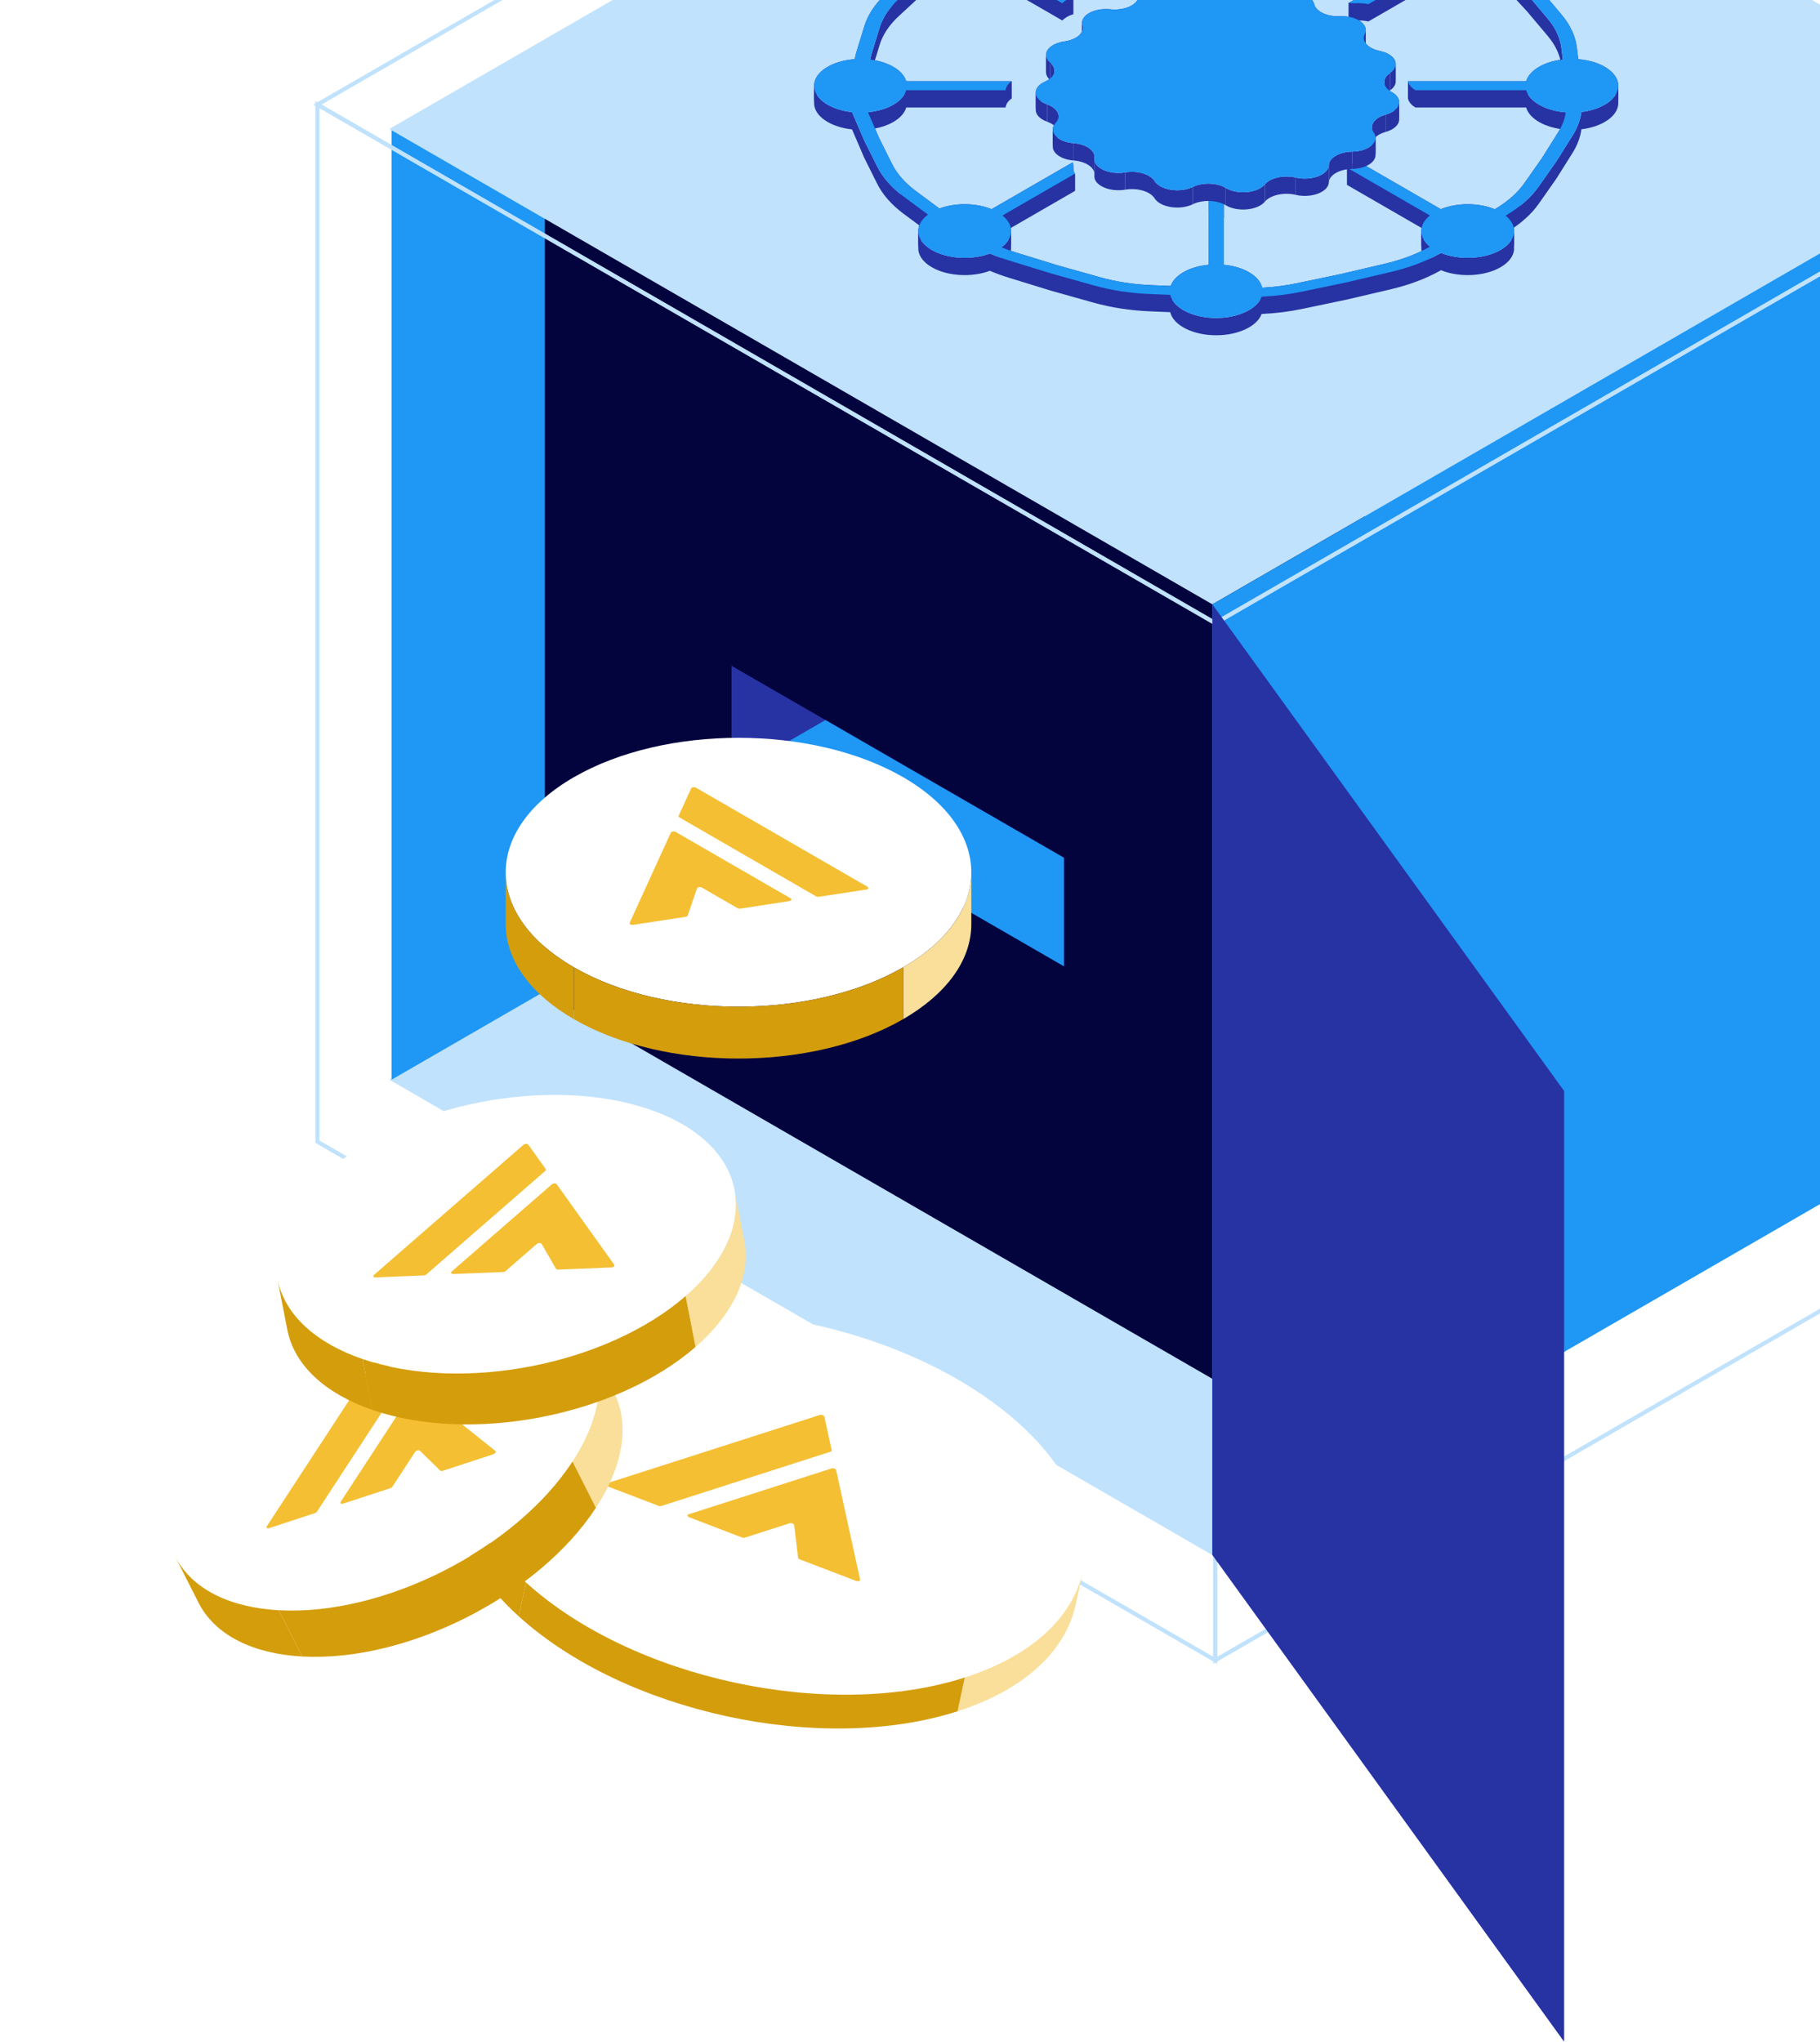 <svg width="387" height="434" viewBox="0 0 387 434" fill="none" xmlns="http://www.w3.org/2000/svg">
<g style="mix-blend-mode:luminosity">
<rect width="202.088" height="202.088" transform="matrix(-0.866 0.5 0.866 0.5 257.789 128.459)" fill="#C0E2FC"/>
<rect width="202.088" height="202.088" transform="matrix(-0.866 0.5 0 1 258.272 -73.628)" fill="#1F97F4"/>
<rect width="202.088" height="202.088" transform="matrix(-0.866 -0.5 0 1 290.858 110.088)" fill="#03033E"/>
<rect width="202.088" height="202.088" transform="matrix(-0.866 0.5 0.866 0.5 257.789 -73.628)" fill="#C0E2FC"/>
<rect width="202.088" height="202.088" transform="matrix(-0.866 0.5 0 1 432.802 27.415)" fill="#1F97F4"/>
<rect width="81.627" height="23.068" transform="matrix(0.866 0.5 -5.16191e-08 -1 155.546 164.585)" fill="#2732A3"/>
<path d="M155.546 164.585L226.238 205.399L226.238 182.331L175.52 153.053L155.546 164.585Z" fill="#1F97F4"/>
<g filter="url(#filter0_d_272_157)">
<rect width="220.459" height="220.459" transform="matrix(-0.866 0.5 0.866 0.5 258.414 -92)" stroke="#C0E2FC"/>
<rect width="220.459" height="220.459" transform="matrix(-0.866 0.5 0 1 449.337 18.23)" stroke="#C0E2FC"/>
<rect width="220.459" height="220.459" transform="matrix(-0.866 -0.5 0 1 258.414 128.459)" stroke="#C0E2FC"/>
</g>
<path d="M257.79 128.459L332.591 231.912V434L257.79 330.547V128.459Z" fill="#2732A3"/>
<path fill-rule="evenodd" clip-rule="evenodd" d="M197.227 -9.234L193.606 -6.142L188.286 -1.214C186.065 0.843 184.547 3.126 183.814 5.513L182.057 11.229L181.731 12.578C176.868 12.93 173.105 15.326 173.105 18.229V21.904C173.105 19 176.868 16.605 181.731 16.252L182.057 14.904L183.814 9.187C184.547 6.8 186.065 4.517 188.286 2.46L193.606 -2.467L197.227 -5.559V-9.234Z" fill="#2732A3"/>
<path fill-rule="evenodd" clip-rule="evenodd" d="M173.105 18.229C173.105 21.022 176.586 23.345 181.179 23.832C181.225 23.947 181.272 24.061 181.321 24.175L183.744 29.811L186.526 35.39C187.687 37.719 189.611 39.899 192.192 41.81L197.329 45.615V49.29L192.192 45.485C189.611 43.573 187.687 41.394 186.526 39.065L183.744 33.485L181.321 27.85C181.272 27.735 181.225 27.621 181.179 27.506C176.586 27.02 173.105 24.696 173.105 21.904V18.229Z" fill="#2732A3"/>
<path fill-rule="evenodd" clip-rule="evenodd" d="M197.329 45.615C196.004 46.598 195.315 47.775 195.262 48.959V52.633C195.315 51.449 196.004 50.273 197.329 49.29V45.615Z" fill="#2732A3"/>
<path fill-rule="evenodd" clip-rule="evenodd" d="M195.261 48.959C195.194 50.466 196.156 51.985 198.148 53.136C201.5 55.071 206.664 55.322 210.487 53.89C211.773 54.438 213.13 54.932 214.546 55.368L223.421 58.099L232.464 60.639C236.239 61.699 240.332 62.332 244.519 62.504L248.833 62.681C249.494 65.456 253.618 67.594 258.607 67.594C263.363 67.594 267.332 65.651 268.265 63.065C271.218 62.933 274.133 62.57 276.928 61.984L286.382 60.005L295.702 57.824C299.593 56.913 303.146 55.581 306.169 53.899L306.409 53.766C310.259 55.335 315.62 55.125 319.066 53.136C320.858 52.101 321.816 50.767 321.941 49.413V53.087C321.816 54.442 320.858 55.775 319.066 56.81C315.62 58.799 310.259 59.009 306.409 57.44L306.169 57.574C303.146 59.255 299.593 60.588 295.702 61.498L286.382 63.679L276.928 65.659C274.133 66.244 271.218 66.607 268.265 66.74C267.332 69.326 263.363 71.268 258.607 71.268C253.618 71.268 249.494 69.131 248.833 66.355L244.519 66.178C240.332 66.007 236.239 65.374 232.464 64.313L223.421 61.774L214.546 59.042C213.13 58.606 211.773 58.112 210.487 57.564C206.664 58.997 201.5 58.745 198.148 56.81C196.156 55.66 195.194 54.14 195.261 52.633V48.959Z" fill="#2732A3"/>
<path fill-rule="evenodd" clip-rule="evenodd" d="M321.941 49.413C322.057 48.163 321.462 46.895 320.158 45.828V49.503C321.462 50.57 322.057 51.837 321.941 53.088V49.413Z" fill="#2732A3"/>
<path fill-rule="evenodd" clip-rule="evenodd" d="M320.158 45.828L320.389 45.689C323.302 43.944 325.609 41.893 327.186 39.646L330.964 34.265L334.393 28.807C335.407 27.193 336.035 25.511 336.265 23.805C340.744 23.267 344.109 20.975 344.109 18.229V21.904C344.109 24.649 340.744 26.941 336.265 27.48C336.035 29.185 335.407 30.868 334.393 32.481L330.964 37.94L327.186 43.321C325.609 45.567 323.302 47.618 320.389 49.364L320.158 49.502V45.828Z" fill="#2732A3"/>
<path fill-rule="evenodd" clip-rule="evenodd" d="M344.109 18.23C344.109 15.349 340.406 12.968 335.599 12.587L335.293 10.096C334.996 7.678 333.899 5.316 332.063 3.136L327.664 -2.085L322.933 -7.209C322.178 -8.027 321.322 -8.81 320.373 -9.552V-5.878C321.322 -5.135 322.178 -4.352 322.933 -3.535L327.664 1.589L332.063 6.81C333.899 8.99 334.996 11.353 335.293 13.77L335.599 16.261C340.406 16.643 344.109 19.024 344.109 21.904V18.23Z" fill="#2732A3"/>
<path fill-rule="evenodd" clip-rule="evenodd" d="M185.032 12.658C188.964 13.141 192.03 14.976 192.7 17.28H215.091V20.955H192.7C192.03 18.65 188.964 16.815 185.032 16.332V12.658Z" fill="#2732A3"/>
<path fill-rule="evenodd" clip-rule="evenodd" d="M215.091 17.28C214.316 17.838 213.894 18.504 213.818 19.179L192.7 19.179C192.004 21.573 188.722 23.46 184.57 23.851V27.525C188.722 27.135 192.004 25.247 192.7 22.853L213.818 22.853C213.894 22.178 214.316 21.512 215.091 20.955V17.28Z" fill="#2732A3"/>
<path fill-rule="evenodd" clip-rule="evenodd" d="M184.57 23.851L186.92 29.319L189.686 34.865C190.731 36.962 192.462 38.923 194.785 40.643L199.758 44.327C203.13 43.063 207.545 43.109 210.841 44.465L228.102 34.499C228.182 34.719 228.224 34.946 228.225 35.178V38.852C228.224 38.62 228.182 38.393 228.102 38.173L210.841 48.139C207.545 46.783 203.13 46.737 199.758 48.001L194.785 44.318C192.462 42.597 190.731 40.636 189.686 38.539L186.92 32.994L184.57 27.525V23.851Z" fill="#2732A3"/>
<path fill-rule="evenodd" clip-rule="evenodd" d="M228.225 35.178C228.226 35.268 228.22 35.359 228.208 35.45C228.197 35.534 228.192 35.616 228.191 35.699V39.373C228.192 39.291 228.197 39.208 228.208 39.124C228.22 39.033 228.226 38.942 228.225 38.852V35.178Z" fill="#2732A3"/>
<path fill-rule="evenodd" clip-rule="evenodd" d="M228.191 35.699C228.187 36.129 228.322 36.539 228.569 36.915V40.589C228.322 40.213 228.187 39.803 228.191 39.373V35.699Z" fill="#2732A3"/>
<path fill-rule="evenodd" clip-rule="evenodd" d="M228.569 36.915L213.166 45.807V49.482L228.569 40.589V36.915Z" fill="#2732A3"/>
<path fill-rule="evenodd" clip-rule="evenodd" d="M213.166 45.807C214.366 46.78 214.974 47.921 214.989 49.064V52.739C214.974 51.595 214.366 50.454 213.166 49.482V45.807Z" fill="#2732A3"/>
<path fill-rule="evenodd" clip-rule="evenodd" d="M214.989 49.064C215.006 50.303 214.327 51.544 212.952 52.575V56.25C214.327 55.218 215.006 53.977 214.989 52.738V49.064Z" fill="#2732A3"/>
<path fill-rule="evenodd" clip-rule="evenodd" d="M212.952 52.576C213.956 52.984 215.005 53.358 216.093 53.693L224.914 56.408L233.903 58.932C237.3 59.886 240.983 60.456 244.752 60.61L248.931 60.782C249.724 58.476 252.928 56.672 256.963 56.281V59.955C252.928 60.346 249.724 62.15 248.931 64.456L244.752 64.285C240.983 64.13 237.3 63.56 233.903 62.606L224.914 60.082L216.093 57.367C215.005 57.032 213.956 56.659 212.952 56.25V52.576Z" fill="#2732A3"/>
<path fill-rule="evenodd" clip-rule="evenodd" d="M256.963 56.281L256.962 41.772V45.446L256.963 59.955V56.281Z" fill="#2732A3"/>
<path fill-rule="evenodd" clip-rule="evenodd" d="M256.962 41.772C258.164 41.866 259.322 42.174 260.251 42.69V46.364C259.322 45.849 258.164 45.541 256.962 45.446V41.772Z" fill="#2732A3"/>
<path fill-rule="evenodd" clip-rule="evenodd" d="M260.251 42.69L260.251 56.281V59.955L260.251 46.364V42.69Z" fill="#2732A3"/>
<path fill-rule="evenodd" clip-rule="evenodd" d="M260.251 56.281C264.5 56.692 267.828 58.672 268.389 61.154C270.917 61.022 273.411 60.701 275.807 60.2L285.203 58.232L294.467 56.064C297.969 55.245 301.166 54.046 303.887 52.532L304.073 52.429V56.103L303.887 56.206C301.166 57.72 297.969 58.919 294.467 59.738L285.203 61.906L275.807 63.874C273.411 64.376 270.917 64.696 268.389 64.828C267.828 62.346 264.5 60.367 260.251 59.955V56.281Z" fill="#2732A3"/>
<path fill-rule="evenodd" clip-rule="evenodd" d="M304.073 52.429C302.894 51.483 302.279 50.374 302.228 49.259V52.934C302.279 54.049 302.894 55.157 304.073 56.103V52.429Z" fill="#2732A3"/>
<path fill-rule="evenodd" clip-rule="evenodd" d="M302.228 49.259C302.173 48.051 302.779 46.835 304.048 45.807V49.482C302.779 50.509 302.173 51.726 302.228 52.934V49.259Z" fill="#2732A3"/>
<path fill-rule="evenodd" clip-rule="evenodd" d="M304.048 45.807L286.449 35.647V39.321L304.048 49.481V45.807Z" fill="#2732A3"/>
<path fill-rule="evenodd" clip-rule="evenodd" d="M286.449 35.647C286.988 35.082 287.796 34.615 288.774 34.304L306.373 44.465C309.796 43.056 314.427 43.061 317.842 44.479L318.021 44.372C320.642 42.801 322.719 40.955 324.138 38.933L327.893 33.585L331.301 28.16C332.171 26.776 332.725 25.337 332.954 23.877V27.552C332.725 29.011 332.171 30.451 331.301 31.834L327.893 37.259L324.138 42.608C322.719 44.629 320.642 46.475 318.021 48.046L317.842 48.154C314.427 46.735 309.796 46.731 306.373 48.139L288.774 37.978C287.796 38.29 286.988 38.756 286.449 39.321V35.647Z" fill="#2732A3"/>
<path fill-rule="evenodd" clip-rule="evenodd" d="M332.954 23.877C328.656 23.553 325.227 21.632 324.514 19.179L300.974 19.179C300.08 18.642 299.547 17.974 299.383 17.28V20.955C299.547 21.648 300.08 22.317 300.974 22.853L324.514 22.853C325.227 25.306 328.656 27.228 332.954 27.552V23.877Z" fill="#2732A3"/>
<path fill-rule="evenodd" clip-rule="evenodd" d="M299.383 17.28H324.514C325.191 14.951 328.316 13.101 332.309 12.643V16.317C328.316 16.776 325.191 18.625 324.514 20.954H299.383V17.28Z" fill="#2732A3"/>
<path fill-rule="evenodd" clip-rule="evenodd" d="M332.309 12.643L332.013 10.23C331.745 8.054 330.758 5.928 329.105 3.967L324.733 -1.223L320.031 -6.316C319.451 -6.944 318.804 -7.55 318.096 -8.129C314.66 -6.603 309.882 -6.562 306.373 -8.006L290.971 0.887C290.195 0.717 289.338 0.639 288.434 0.679C287.869 0.704 287.316 0.681 286.786 0.618V4.292C287.316 4.356 287.869 4.378 288.434 4.353C289.338 4.314 290.195 4.391 290.971 4.561L306.373 -4.331C309.882 -2.888 314.66 -2.929 318.096 -4.455C318.804 -3.875 319.451 -3.27 320.031 -2.641L324.733 2.451L329.105 7.641C330.758 9.602 331.745 11.729 332.013 13.905L332.309 16.317V12.643Z" fill="#2732A3"/>
<path fill-rule="evenodd" clip-rule="evenodd" d="M286.786 0.618L304.047 -9.348V-5.674L286.786 4.292V0.618Z" fill="#2732A3"/>
<path fill-rule="evenodd" clip-rule="evenodd" d="M213.166 -9.348L228.215 -0.66V3.015L213.166 -5.674V-9.348Z" fill="#2732A3"/>
<path fill-rule="evenodd" clip-rule="evenodd" d="M228.215 -0.66C227.24 -0.348 226.43 0.12 225.89 0.683L210.84 -8.006C207.509 -6.635 203.032 -6.603 199.646 -7.91L196.364 -5.107L191.077 -0.21C189.078 1.641 187.712 3.696 187.051 5.844L185.305 11.527L185.032 12.658V16.332L185.305 15.201L187.051 9.519C187.712 7.371 189.078 5.316 191.077 3.464L196.364 -1.433L199.646 -4.236C203.032 -2.929 207.509 -2.961 210.84 -4.331L225.89 4.357C226.43 3.794 227.24 3.327 228.215 3.015V-0.66Z" fill="#2732A3"/>
<path fill-rule="evenodd" clip-rule="evenodd" d="M197.227 -9.233L193.606 -6.141L188.286 -1.214C186.066 0.843 184.547 3.126 183.814 5.513L182.057 11.23L181.731 12.578C176.868 12.93 173.105 15.326 173.105 18.23C173.105 21.022 176.586 23.346 181.179 23.832C181.225 23.947 181.272 24.061 181.321 24.176L183.744 29.811L186.526 35.391C187.688 37.72 189.611 39.899 192.192 41.811L197.329 45.616C194.318 47.85 194.591 51.082 198.148 53.136C201.5 55.071 206.665 55.323 210.488 53.89C211.774 54.438 213.13 54.932 214.546 55.368L223.421 58.1L232.464 60.639C236.24 61.7 240.332 62.333 244.519 62.504L248.834 62.681C249.494 65.457 253.618 67.594 258.607 67.594C263.363 67.594 267.333 65.651 268.265 63.066C271.219 62.933 274.133 62.57 276.928 61.985L286.382 60.005L295.702 57.824C299.593 56.913 303.146 55.581 306.169 53.9L306.409 53.766C310.259 55.335 315.62 55.125 319.066 53.136C322.512 51.146 322.876 48.051 320.158 45.828L320.389 45.69C323.302 43.944 325.609 41.893 327.186 39.647L330.964 34.266L334.393 28.808C335.407 27.194 336.035 25.511 336.265 23.806C340.744 23.267 344.109 20.976 344.109 18.23C344.109 15.35 340.406 12.969 335.599 12.587L335.293 10.096C334.996 7.678 333.899 5.316 332.063 3.136L327.664 -2.085L322.933 -7.209C322.178 -8.027 321.322 -8.81 320.373 -9.552C322.854 -11.759 322.418 -14.741 319.066 -16.676C315.509 -18.73 309.911 -18.888 306.041 -17.149L299.451 -20.115C296.14 -21.605 292.365 -22.716 288.331 -23.386L278.667 -24.993L268.906 -26.391C268.708 -26.42 268.509 -26.447 268.31 -26.473C267.468 -29.125 263.444 -31.135 258.607 -31.135C253.578 -31.135 249.428 -28.962 248.818 -26.154L246.483 -25.966L236.581 -24.952C232.447 -24.529 228.492 -23.652 224.929 -22.37L216.395 -19.298L211.04 -17.208C207.175 -18.884 201.664 -18.707 198.148 -16.676C194.632 -14.646 194.325 -11.464 197.227 -9.233ZM185.032 12.658C188.965 13.141 192.031 14.976 192.7 17.28L215.091 17.28C214.316 17.838 213.895 18.504 213.818 19.179L192.7 19.179C192.004 21.573 188.723 23.46 184.57 23.851L186.921 29.32L189.686 34.865C190.732 36.962 192.462 38.923 194.786 40.644L199.759 44.327C203.13 43.063 207.546 43.109 210.841 44.465L228.103 34.499C228.213 34.805 228.251 35.124 228.208 35.45C228.14 35.972 228.275 36.467 228.569 36.915L213.166 45.807C215.667 47.833 215.595 50.592 212.952 52.576C213.956 52.985 215.005 53.358 216.093 53.693L224.914 56.408L233.903 58.932C237.301 59.886 240.983 60.456 244.752 60.61L248.931 60.782C249.725 58.476 252.929 56.672 256.963 56.281V41.772C258.164 41.867 259.322 42.175 260.251 42.69L260.251 56.281C264.5 56.693 267.828 58.672 268.389 61.154C270.917 61.022 273.411 60.702 275.807 60.2L285.203 58.232L294.467 56.064C297.969 55.245 301.167 54.046 303.887 52.532L304.073 52.429C301.617 50.458 301.608 47.784 304.048 45.807L286.449 35.647C286.988 35.082 287.797 34.616 288.775 34.304L306.373 44.465C309.796 43.056 314.427 43.061 317.842 44.48L318.021 44.372C320.643 42.801 322.719 40.955 324.139 38.934L327.893 33.585L331.302 28.16C332.171 26.777 332.725 25.337 332.954 23.878C328.656 23.554 325.227 21.632 324.514 19.179L300.974 19.179C300.081 18.643 299.547 17.974 299.384 17.28L324.514 17.28C325.191 14.951 328.316 13.101 332.309 12.643L332.013 10.231C331.745 8.055 330.758 5.928 329.105 3.967L324.733 -1.223L320.031 -6.316C319.451 -6.944 318.804 -7.55 318.096 -8.129C314.66 -6.603 309.882 -6.562 306.373 -8.006L290.971 0.887C290.195 0.717 289.338 0.64 288.434 0.679C287.869 0.704 287.316 0.682 286.786 0.618L304.048 -9.348C301.699 -11.251 301.619 -13.8 303.808 -15.746L297.429 -18.618C294.449 -19.959 291.052 -20.958 287.421 -21.562L277.815 -23.158L268.344 -24.516C267.667 -22.118 264.397 -20.223 260.251 -19.822L260.251 -7.629C259.081 -7.585 257.928 -7.342 256.963 -6.894L256.963 -19.822C252.971 -20.208 249.793 -21.978 248.957 -24.249L246.997 -24.091L237.155 -23.083C233.435 -22.702 229.875 -21.913 226.669 -20.759L218.187 -17.706L213.332 -15.811C215.596 -13.856 215.541 -11.272 213.166 -9.348L228.216 -0.659C227.24 -0.347 226.431 0.12 225.89 0.683L210.841 -8.006C207.509 -6.635 203.032 -6.603 199.647 -7.91L196.365 -5.107L191.077 -0.21C189.078 1.642 187.712 3.697 187.052 5.845L185.306 11.527L185.032 12.658Z" fill="#1F97F4"/>
<path fill-rule="evenodd" clip-rule="evenodd" d="M230.082 4.694C230.058 4.927 230.081 5.167 230.158 5.411V9.085C230.081 8.841 230.058 8.601 230.082 8.368V4.694Z" fill="#2732A3"/>
<path fill-rule="evenodd" clip-rule="evenodd" d="M230.158 5.411C230.197 5.534 230.222 5.657 230.234 5.778V9.453C230.222 9.331 230.197 9.208 230.158 9.085V5.411Z" fill="#2732A3"/>
<path fill-rule="evenodd" clip-rule="evenodd" d="M230.234 5.778C230.37 7.18 228.757 8.469 226.336 8.809C223.974 9.141 222.498 10.33 222.429 11.593V15.268C222.498 14.004 223.974 12.815 226.336 12.484C228.757 12.144 230.37 10.855 230.234 9.453V5.778Z" fill="#2732A3"/>
<path fill-rule="evenodd" clip-rule="evenodd" d="M222.429 11.594C222.396 12.188 222.676 12.799 223.321 13.344V17.018C222.676 16.473 222.396 15.862 222.429 15.268V11.594Z" fill="#2732A3"/>
<path fill-rule="evenodd" clip-rule="evenodd" d="M223.321 13.344C223.871 13.809 224.161 14.334 224.206 14.86V18.534C224.161 18.008 223.871 17.483 223.321 17.018V13.344Z" fill="#2732A3"/>
<path fill-rule="evenodd" clip-rule="evenodd" d="M224.206 14.86C224.286 15.796 223.595 16.735 222.223 17.346C220.978 17.901 220.324 18.697 220.242 19.507V23.181C220.324 22.371 220.978 21.576 222.223 21.021C223.595 20.409 224.286 19.47 224.206 18.534V14.86Z" fill="#2732A3"/>
<path fill-rule="evenodd" clip-rule="evenodd" d="M220.242 19.507C220.138 20.537 220.959 21.59 222.663 22.197V25.871C220.959 25.264 220.138 24.211 220.242 23.181V19.507Z" fill="#2732A3"/>
<path fill-rule="evenodd" clip-rule="evenodd" d="M222.663 22.197C224.139 22.722 224.996 23.614 225.085 24.55V28.224C224.996 27.289 224.139 26.396 222.663 25.871V22.197Z" fill="#2732A3"/>
<path fill-rule="evenodd" clip-rule="evenodd" d="M225.085 24.55C225.136 25.076 224.943 25.615 224.48 26.111C224.073 26.547 223.877 27.007 223.863 27.459V31.133C223.877 30.681 224.073 30.221 224.48 29.785C224.943 29.29 225.136 28.75 225.085 28.224V24.55Z" fill="#2732A3"/>
<path fill-rule="evenodd" clip-rule="evenodd" d="M223.863 27.459C223.821 28.888 225.606 30.229 228.299 30.439V34.113C225.606 33.904 223.821 32.562 223.863 31.133V27.459Z" fill="#2732A3"/>
<path fill-rule="evenodd" clip-rule="evenodd" d="M228.299 30.439C230.769 30.631 232.606 31.815 232.725 33.218V36.892C232.606 35.489 230.769 34.305 228.299 34.113V30.439Z" fill="#2732A3"/>
<path fill-rule="evenodd" clip-rule="evenodd" d="M232.725 33.218C232.735 33.34 232.733 33.463 232.716 33.588V37.262C232.733 37.138 232.735 37.014 232.725 36.892V33.218Z" fill="#2732A3"/>
<path fill-rule="evenodd" clip-rule="evenodd" d="M232.716 33.588C232.446 35.646 235.823 37.225 239.254 36.645V40.319C235.823 40.899 232.446 39.32 232.716 37.262V33.588Z" fill="#2732A3"/>
<path fill-rule="evenodd" clip-rule="evenodd" d="M239.254 36.645C241.854 36.205 244.596 37.012 245.508 38.484V42.159C244.596 40.686 241.854 39.879 239.254 40.319V36.645Z" fill="#2732A3"/>
<path fill-rule="evenodd" clip-rule="evenodd" d="M245.508 38.484C246.711 40.428 250.909 41.078 253.634 39.742V43.416C250.909 44.752 246.711 44.102 245.508 42.159V38.484Z" fill="#2732A3"/>
<path fill-rule="evenodd" clip-rule="evenodd" d="M253.634 39.742C255.699 38.729 258.773 38.822 260.644 39.954V43.628C258.773 42.497 255.699 42.404 253.634 43.416V39.742Z" fill="#2732A3"/>
<path fill-rule="evenodd" clip-rule="evenodd" d="M260.644 39.954C263.112 41.447 267.404 41.054 268.953 39.194V42.868C267.404 44.728 263.112 45.121 260.644 43.628V39.954Z" fill="#2732A3"/>
<path fill-rule="evenodd" clip-rule="evenodd" d="M268.953 39.194C270.126 37.784 272.999 37.147 275.505 37.742V41.416C272.999 40.822 270.126 41.459 268.953 42.868V39.194Z" fill="#2732A3"/>
<path fill-rule="evenodd" clip-rule="evenodd" d="M275.505 37.742C278.812 38.526 282.457 37.159 282.561 35.096V38.771C282.457 40.834 278.812 42.2 275.505 41.416V37.742Z" fill="#2732A3"/>
<path fill-rule="evenodd" clip-rule="evenodd" d="M282.56 35.096C282.639 33.533 284.816 32.276 287.524 32.231V35.905C284.816 35.951 282.639 37.207 282.56 38.771V35.096Z" fill="#2732A3"/>
<path fill-rule="evenodd" clip-rule="evenodd" d="M287.524 32.231C290.383 32.183 292.469 30.826 292.494 29.308V32.983C292.469 34.501 290.383 35.857 287.524 35.905V32.231Z" fill="#2732A3"/>
<path fill-rule="evenodd" clip-rule="evenodd" d="M292.494 29.308C292.5 28.929 292.378 28.539 292.106 28.157C291.859 27.81 291.735 27.451 291.722 27.095V30.77C291.735 31.125 291.859 31.484 292.106 31.831C292.378 32.213 292.5 32.603 292.494 32.983V29.308Z" fill="#2732A3"/>
<path fill-rule="evenodd" clip-rule="evenodd" d="M291.722 27.095C291.683 25.971 292.766 24.889 294.621 24.374V28.048C292.766 28.563 291.683 29.645 291.722 30.77V27.095Z" fill="#2732A3"/>
<path fill-rule="evenodd" clip-rule="evenodd" d="M294.621 24.374C296.425 23.873 297.432 22.876 297.515 21.845V25.519C297.432 26.55 296.425 27.548 294.621 28.048V24.374Z" fill="#2732A3"/>
<path fill-rule="evenodd" clip-rule="evenodd" d="M297.516 21.845C297.581 21.035 297.075 20.204 295.937 19.577C294.918 19.015 294.386 18.266 294.356 17.508V21.182C294.386 21.94 294.918 22.689 295.937 23.251C297.075 23.878 297.581 24.709 297.516 25.519V21.845Z" fill="#2732A3"/>
<path fill-rule="evenodd" clip-rule="evenodd" d="M294.355 17.508C294.328 16.808 294.728 16.102 295.57 15.53V19.204C294.728 19.776 294.328 20.483 294.355 21.182V17.508Z" fill="#2732A3"/>
<path fill-rule="evenodd" clip-rule="evenodd" d="M295.57 15.53C296.31 15.026 296.699 14.436 296.774 13.842V17.517C296.699 18.11 296.31 18.701 295.57 19.204V15.53Z" fill="#2732A3"/>
<path fill-rule="evenodd" clip-rule="evenodd" d="M296.774 13.843C296.934 12.583 295.682 11.311 293.392 10.838C291.352 10.417 290.049 9.32 290 8.129V11.803C290.049 12.994 291.352 14.092 293.392 14.513C295.682 14.985 296.934 16.257 296.774 17.517V13.843Z" fill="#2732A3"/>
<path fill-rule="evenodd" clip-rule="evenodd" d="M290 8.129C289.988 7.831 290.054 7.528 290.206 7.228V10.902C290.054 11.202 289.988 11.505 290 11.803V8.129Z" fill="#2732A3"/>
<path fill-rule="evenodd" clip-rule="evenodd" d="M290.206 7.228C290.326 6.99 290.393 6.753 290.411 6.519V10.194C290.393 10.427 290.326 10.664 290.206 10.902V7.228Z" fill="#2732A3"/>
<path fill-rule="evenodd" clip-rule="evenodd" d="M290.411 6.519C290.543 4.809 288.049 3.316 284.912 3.453C282.21 3.571 279.818 2.453 279.457 0.902C278.98 -1.143 275.108 -2.282 271.961 -1.303C269.577 -0.56 266.603 -1.02 265.181 -2.351C263.304 -4.108 258.965 -4.239 256.78 -2.606C255.125 -1.368 252.084 -1.09 249.847 -1.972C246.895 -3.136 242.838 -2.237 241.994 -0.231C241.354 1.289 238.772 2.257 236.107 1.976C233.012 1.65 230.261 2.985 230.082 4.694V8.368C230.261 6.659 233.012 5.325 236.107 5.65C238.772 5.931 241.354 4.963 241.994 3.443C242.838 1.438 246.895 0.539 249.847 1.703C252.084 2.585 255.125 2.307 256.78 1.069C258.965 -0.565 263.304 -0.434 265.181 1.323C266.603 2.654 269.577 3.114 271.961 2.372C275.108 1.392 278.98 2.531 279.457 4.577C279.818 6.127 282.21 7.245 284.912 7.127C288.049 6.99 290.543 8.483 290.411 10.194V6.519Z" fill="#2732A3"/>
<path d="M236.107 1.976C232.59 1.606 229.517 3.38 230.158 5.41C230.644 6.949 228.968 8.44 226.336 8.809C222.862 9.297 221.305 11.639 223.321 13.344C224.849 14.635 224.367 16.39 222.223 17.346C219.393 18.607 219.62 21.113 222.663 22.196C224.969 23.017 225.765 24.734 224.48 26.111C222.783 27.928 224.756 30.163 228.299 30.438C230.984 30.647 232.921 32.028 232.716 33.588C232.446 35.646 235.823 37.225 239.254 36.644C241.854 36.205 244.596 37.011 245.508 38.484C246.711 40.428 250.909 41.077 253.634 39.741C255.699 38.729 258.773 38.822 260.643 39.953C263.112 41.446 267.404 41.054 268.953 39.194C270.126 37.784 273 37.147 275.505 37.741C278.812 38.526 282.457 37.159 282.561 35.096C282.64 33.533 284.816 32.276 287.524 32.23C291.097 32.17 293.464 30.066 292.106 28.157C291.077 26.71 292.18 25.051 294.621 24.374C297.843 23.48 298.523 21.002 295.937 19.576C293.978 18.497 293.817 16.722 295.57 15.53C297.884 13.956 296.759 11.533 293.393 10.838C290.842 10.312 289.444 8.728 290.206 7.227C291.211 5.247 288.476 3.297 284.912 3.453C282.211 3.571 279.818 2.452 279.457 0.902C278.98 -1.143 275.108 -2.282 271.961 -1.303C269.577 -0.56 266.604 -1.02 265.181 -2.352C263.305 -4.108 258.965 -4.239 256.78 -2.606C255.125 -1.368 252.085 -1.09 249.848 -1.972C246.896 -3.136 242.838 -2.237 241.994 -0.231C241.354 1.289 238.772 2.256 236.107 1.976Z" fill="#1F97F4"/>
<circle cx="40.417" cy="40.417" r="40.417" transform="matrix(-0.866 0.5 0.866 0.5 157.035 144.994)" fill="white"/>
<path d="M206.537 185.411C206.537 193.303 200.996 200.448 192.038 205.62V216.643C200.996 211.471 206.537 204.326 206.537 196.434V185.411Z" fill="#F9DF9A"/>
<path d="M192.038 205.62C172.706 216.781 141.364 216.781 122.033 205.62V216.643C141.364 227.804 172.706 227.804 192.038 216.643V205.62Z" fill="#D49D0C"/>
<path d="M107.534 185.411C107.534 193.303 113.075 200.448 122.033 205.62V216.643C113.075 211.471 107.534 204.326 107.534 196.434V185.411Z" fill="#D49D0C"/>
<path d="M144.463 173.751C144.309 173.662 144.248 173.533 144.304 173.411L146.961 167.595C147.081 167.331 147.652 167.242 147.986 167.435L184.473 188.501C184.807 188.694 184.653 189.023 184.196 189.092L174.121 190.626C173.911 190.658 173.686 190.624 173.532 190.535L144.463 173.751Z" fill="#F4BF33"/>
<path d="M134.64 196.591C134.186 196.66 133.772 196.421 133.891 196.159L142.643 177C142.763 176.736 143.334 176.647 143.668 176.84L168.105 190.949C168.438 191.141 168.285 191.47 167.83 191.54L157.43 193.142C157.219 193.175 156.994 193.14 156.839 193.051L149.242 188.665C148.896 188.465 148.304 188.569 148.209 188.846L146.228 194.613C146.183 194.746 146.01 194.852 145.784 194.886L134.64 196.591Z" fill="#F4BF33"/>
<ellipse cx="55.115" cy="55.115" rx="55.115" ry="55.115" transform="matrix(-0.952 0.306 0.741 0.672 175.993 265.682)" fill="white"/>
<path d="M230.311 333.827C228.034 344.345 218.589 352.27 205.159 356.579L203.604 363.762C217.035 359.452 226.48 351.528 228.756 341.009L230.311 333.827Z" fill="#F9DF9A"/>
<path d="M205.159 356.579C176.175 365.879 134.403 356.839 111.857 336.389L110.303 343.571C132.848 364.022 174.621 373.061 203.605 363.761L205.159 356.579Z" fill="#D49D0C"/>
<path d="M98.361 305.273C96.085 315.792 101.409 326.912 111.857 336.389L110.302 343.571C99.855 334.095 94.531 322.974 96.807 312.456L98.361 305.273Z" fill="#D49D0C"/>
<path d="M176.623 308.574C176.793 308.52 176.879 308.406 176.851 308.276L175.292 301.149C175.23 300.866 174.691 300.658 174.324 300.776L129.028 315.31C128.661 315.427 128.742 315.782 129.174 315.947L140.037 320.088C140.236 320.164 140.463 320.177 140.632 320.123L176.623 308.574Z" fill="#F4BF33"/>
<path d="M182.07 336.056C182.499 336.22 182.955 336.074 182.893 335.792L177.8 312.507C177.738 312.224 177.199 312.016 176.831 312.134L146.428 321.89C146.061 322.007 146.141 322.361 146.571 322.526L157.775 326.82C157.975 326.896 158.202 326.91 158.372 326.855L167.904 323.796C168.285 323.674 168.842 323.901 168.876 324.192L169.695 331.111C169.711 331.25 169.857 331.39 170.071 331.472L182.07 336.056Z" fill="#F4BF33"/>
<circle cx="40.417" cy="40.417" r="40.417" transform="matrix(-0.547 0.837 0.998 0.055 63.129 272.384)" fill="white"/>
<path d="M125.547 286.094C129.11 293.135 127.393 302.012 121.736 310.672L126.713 320.507C132.37 311.847 134.088 302.971 130.524 295.929L125.547 286.094Z" fill="#F9DF9A"/>
<path d="M121.735 310.672C109.527 329.359 81.561 343.512 59.273 342.282L64.251 352.118C86.539 353.347 114.504 339.194 126.713 320.507L121.735 310.672Z" fill="#D49D0C"/>
<path d="M37.212 330.798C40.776 337.839 48.946 341.713 59.274 342.282L64.251 352.117C53.923 351.548 45.753 347.675 42.19 340.633L37.212 330.798Z" fill="#D49D0C"/>
<path d="M85.781 293.195C85.879 293.046 85.874 292.903 85.77 292.819L80.773 288.829C80.546 288.648 79.997 288.827 79.786 289.15L56.743 324.421C56.532 324.744 56.818 324.968 57.257 324.824L66.939 321.643C67.141 321.577 67.325 321.444 67.423 321.295L85.781 293.195Z" fill="#F4BF33"/>
<path d="M104.859 309.138C105.295 308.995 105.557 308.594 105.332 308.414L88.872 295.271C88.646 295.09 88.096 295.268 87.885 295.591L72.452 319.214C72.242 319.536 72.527 319.761 72.965 319.618L82.967 316.351C83.171 316.285 83.356 316.152 83.453 316.003L88.251 308.659C88.47 308.325 89.045 308.15 89.255 308.354L93.626 312.606C93.727 312.703 93.928 312.72 94.146 312.649L104.859 309.138Z" fill="#F4BF33"/>
<ellipse cx="40.417" cy="40.417" rx="40.417" ry="40.417" transform="matrix(-0.754 0.656 0.946 0.325 99.841 222.683)" fill="white"/>
<path d="M156.157 252.887C157.667 260.634 153.595 268.706 145.791 275.496L147.899 286.315C155.703 279.526 159.775 271.453 158.265 263.707L156.157 252.887Z" fill="#F9DF9A"/>
<path d="M145.791 275.496C128.951 290.148 98.187 296.142 77.078 288.884L79.186 299.703C100.295 306.961 131.059 300.967 147.899 286.315L145.791 275.496Z" fill="#D49D0C"/>
<path d="M58.982 271.82C60.492 279.567 67.296 285.52 77.078 288.883L79.186 299.703C69.404 296.339 62.6 290.386 61.09 282.64L58.982 271.82Z" fill="#D49D0C"/>
<path d="M115.963 248.88C116.097 248.763 116.131 248.624 116.054 248.516L112.334 243.315C112.165 243.079 111.588 243.101 111.297 243.354L79.512 271.008C79.221 271.262 79.435 271.555 79.897 271.536L90.079 271.115C90.292 271.107 90.505 271.029 90.639 270.912L115.963 248.88Z" fill="#F4BF33"/>
<path d="M129.972 269.419C130.431 269.401 130.792 269.087 130.624 268.852L118.37 251.72C118.202 251.484 117.625 251.506 117.334 251.759L96.046 270.281C95.755 270.534 95.969 270.827 96.429 270.809L106.943 270.393C107.157 270.384 107.371 270.307 107.506 270.19L114.124 264.432C114.425 264.17 115.026 264.158 115.173 264.412L118.22 269.694C118.29 269.816 118.479 269.887 118.708 269.877L129.972 269.419Z" fill="#F4BF33"/>
</g>
<defs>
<filter id="filter0_d_272_157" x="62.624" y="-92.5" width="391.579" height="450.169" filterUnits="userSpaceOnUse" color-interpolation-filters="sRGB">
<feFlood flood-opacity="0" result="BackgroundImageFix"/>
<feColorMatrix in="SourceAlpha" type="matrix" values="0 0 0 0 0 0 0 0 0 0 0 0 0 0 0 0 0 0 127 0" result="hardAlpha"/>
<feOffset dy="4"/>
<feGaussianBlur stdDeviation="2"/>
<feComposite in2="hardAlpha" operator="out"/>
<feColorMatrix type="matrix" values="0 0 0 0 0 0 0 0 0 0 0 0 0 0 0 0 0 0 0.25 0"/>
<feBlend mode="normal" in2="BackgroundImageFix" result="effect1_dropShadow_272_157"/>
<feBlend mode="normal" in="SourceGraphic" in2="effect1_dropShadow_272_157" result="shape"/>
</filter>
</defs>
</svg>
